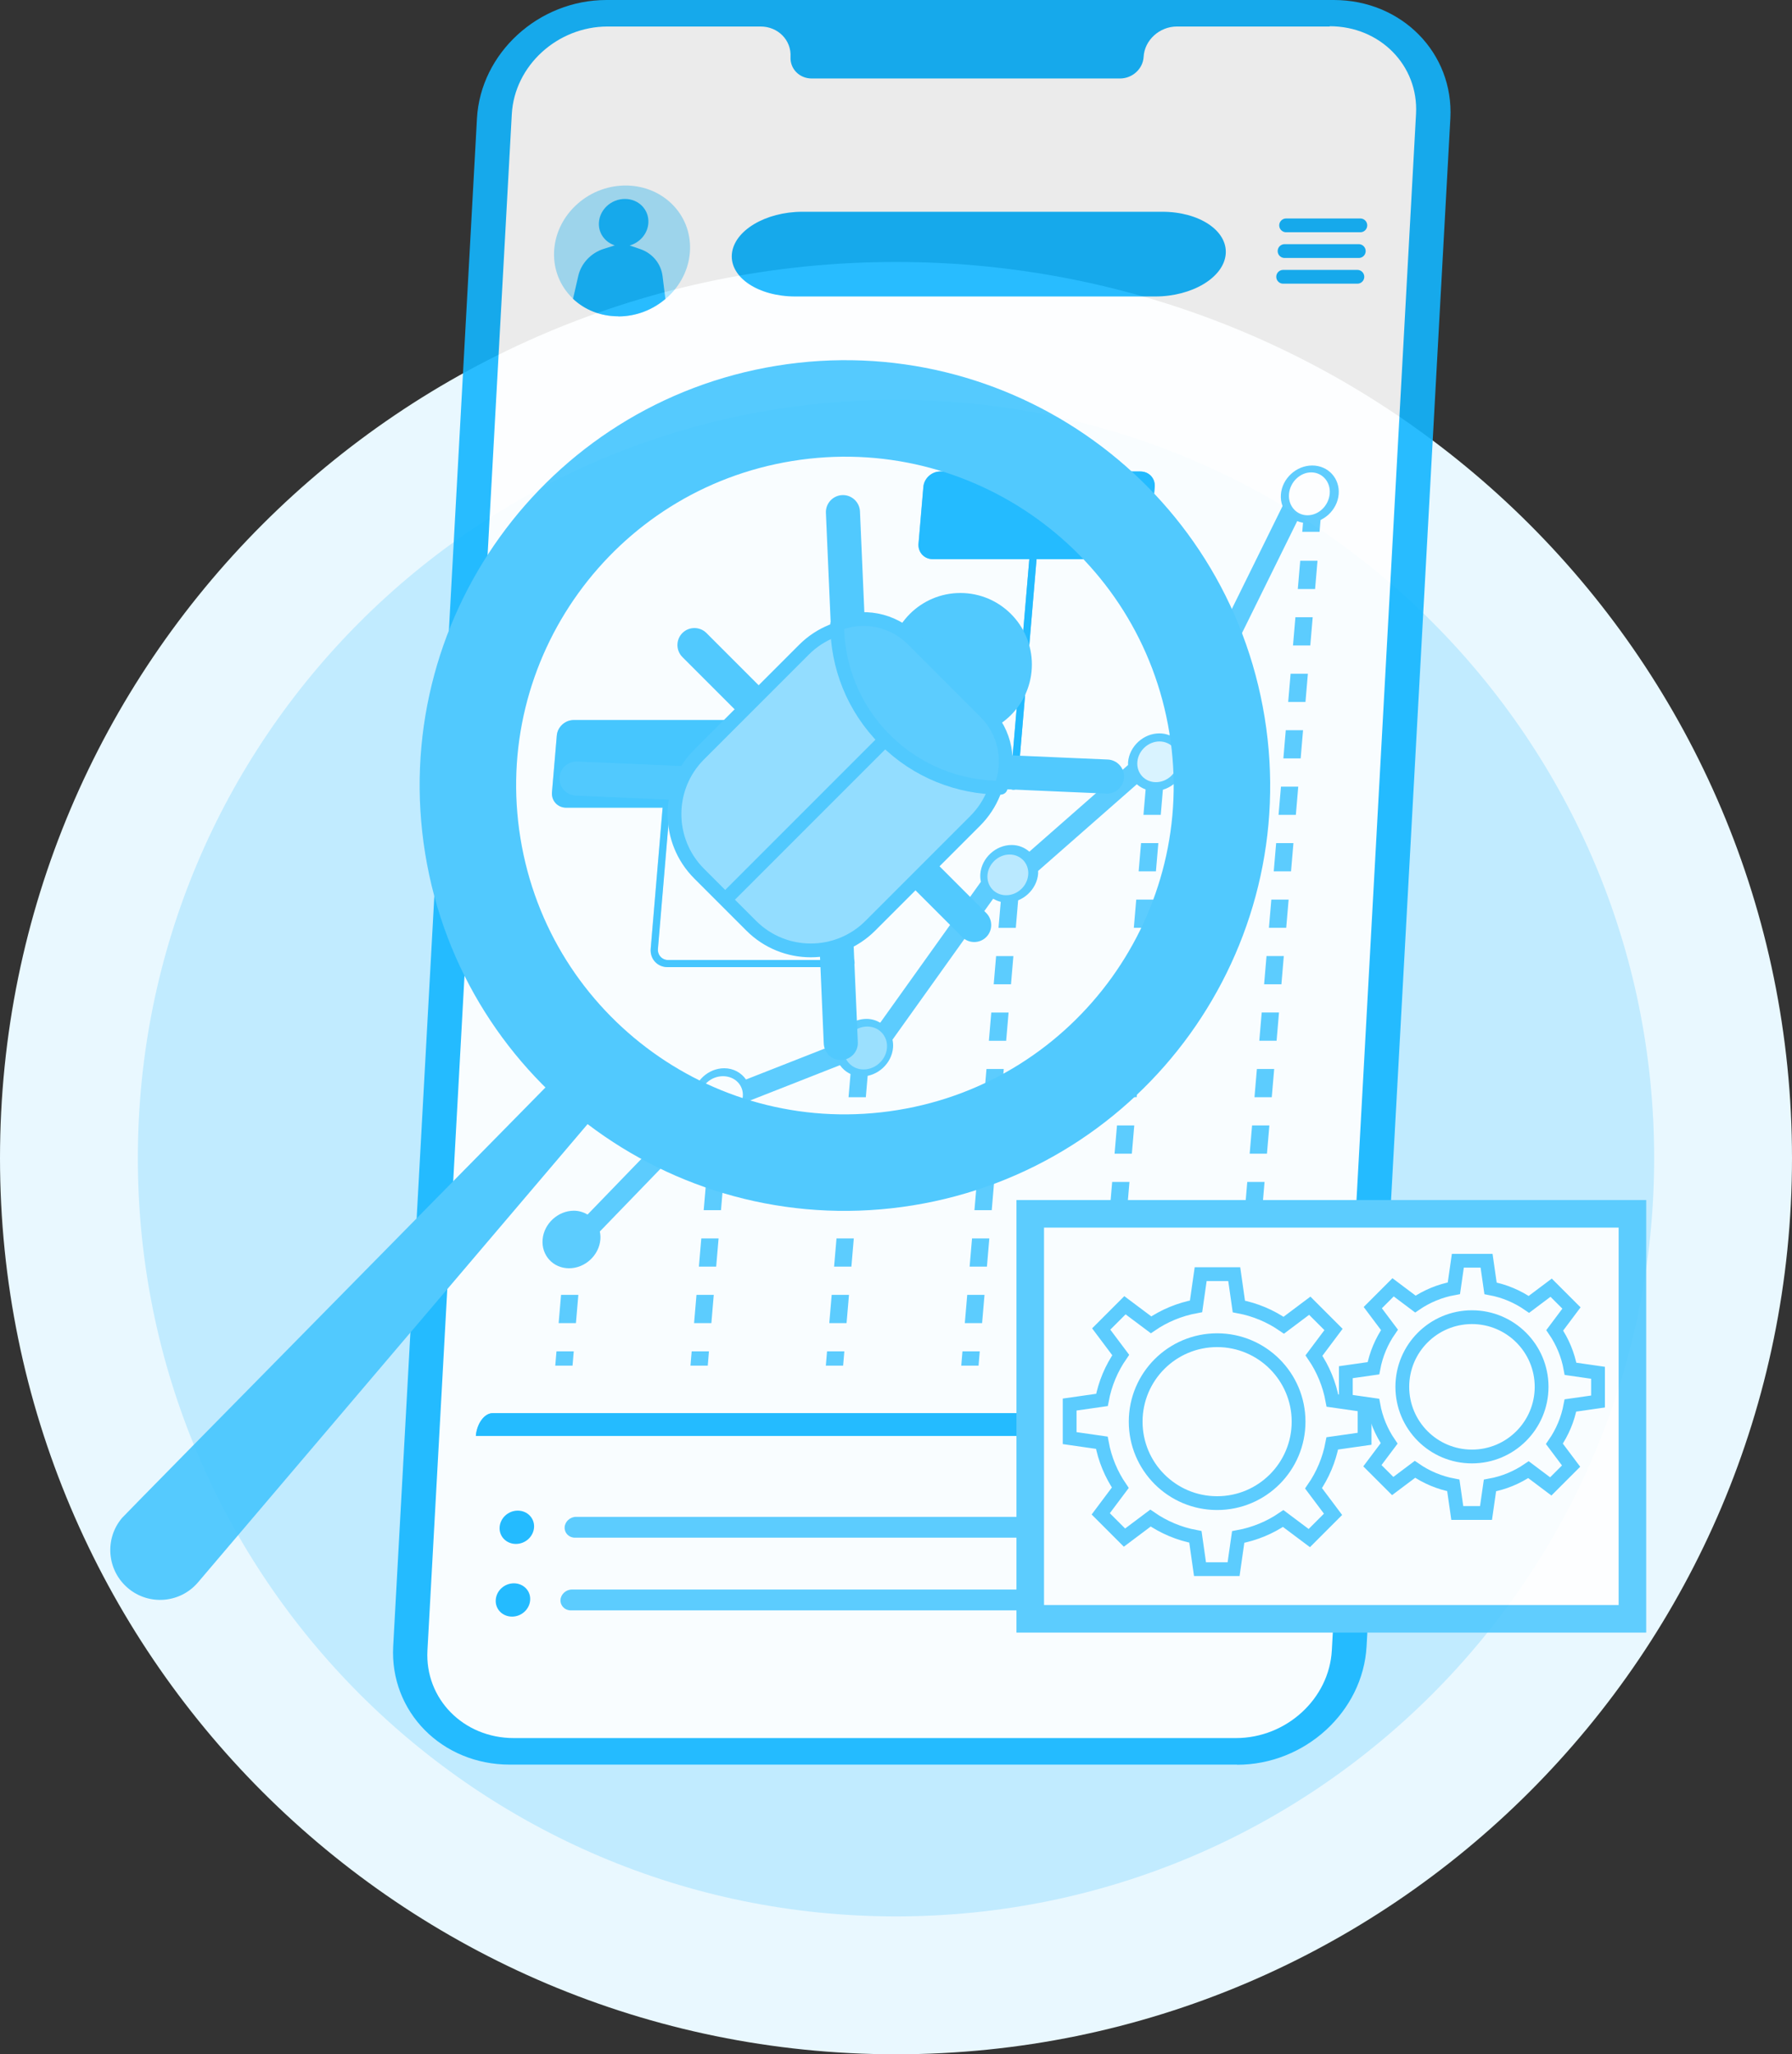 <svg width="130" height="149" viewBox="0 0 130 149" fill="none" xmlns="http://www.w3.org/2000/svg">
<rect x="0" y="0" width="130" height="149" fill="#333333" stroke="none"/>
<g clip-path="url(#clip0_9_2341)">
<path d="M65 144C98.137 144 125 117.137 125 84C125 50.863 98.137 24 65 24C31.863 24 5 50.863 5 84C5 117.137 31.863 144 65 144Z" fill="#C1EBFF" stroke="#E9F8FF" stroke-width="10"/>
<g opacity="0.9">
<path d="M89.747 127.99H36.977C32.052 127.99 28.269 124.152 28.524 119.41L34.601 8.59C34.866 3.848 39.068 0 43.993 0H96.763C101.688 0 105.471 3.848 105.216 8.59L99.138 119.41C98.873 124.152 94.672 128 89.747 128V127.99Z" fill="#13B6FF"/>
<path d="M96.475 1.923H85.38C84.116 1.923 83.025 2.914 82.963 4.132C82.912 4.996 82.148 5.693 81.25 5.693H58.888C57.991 5.693 57.308 4.996 57.348 4.132C57.42 2.914 56.441 1.923 55.176 1.923H44.082C40.431 1.923 37.321 4.77 37.128 8.284L31.009 119.704C30.816 123.218 33.62 126.065 37.27 126.065H89.663C93.313 126.065 96.424 123.218 96.617 119.704L102.725 8.265C102.919 4.75 100.115 1.903 96.464 1.903L96.475 1.923Z" fill="white"/>
<path d="M62.454 3.709C62.423 4.209 61.985 4.612 61.475 4.612C60.965 4.612 60.557 4.209 60.588 3.709C60.618 3.208 61.057 2.806 61.566 2.806C62.076 2.806 62.484 3.208 62.454 3.709Z" fill="#13B6FF"/>
<path d="M79.297 4.162H64.43C64.164 4.162 63.971 3.956 63.981 3.71C63.991 3.455 64.215 3.259 64.481 3.259H79.348C79.613 3.259 79.807 3.465 79.796 3.71C79.786 3.966 79.562 4.162 79.297 4.162Z" fill="#13B6FF"/>
<path d="M48.517 21.47C50.495 19.576 50.587 16.572 48.711 14.765C46.834 12.959 43.714 13.028 41.736 14.932C39.758 16.827 39.666 19.831 41.542 21.637C43.418 23.444 46.538 23.375 48.517 21.47Z" fill="#A9E5FF"/>
<path d="M44.854 22.951C46.149 22.951 47.342 22.47 48.27 21.684L48.066 20.035C47.954 19.122 47.332 18.366 46.434 18.062L45.68 17.807C46.424 17.591 46.995 16.943 47.036 16.157C47.087 15.205 46.332 14.43 45.333 14.43C44.334 14.43 43.498 15.205 43.447 16.157C43.406 16.923 43.895 17.571 44.599 17.797L43.793 18.052C42.865 18.347 42.151 19.112 41.948 20.025L41.57 21.674C42.407 22.46 43.548 22.941 44.844 22.941L44.854 22.951Z" fill="#13B6FF"/>
<path d="M93.301 16.346H98.685" stroke="#13B6FF" stroke-linecap="round" stroke-linejoin="round"/>
<path d="M93.188 18.211H98.572" stroke="#13B6FF" stroke-linecap="round" stroke-linejoin="round"/>
<path d="M93.086 20.076H98.47" stroke="#13B6FF" stroke-linecap="round" stroke-linejoin="round"/>
<path d="M83.804 21.504H57.695C55.012 21.504 52.952 20.132 53.093 18.436C53.233 16.739 55.525 15.36 58.208 15.36H84.317C87 15.36 89.06 16.733 88.919 18.429C88.778 20.126 86.487 21.504 83.804 21.504Z" fill="#13B6FF"/>
<path d="M81.237 61.255H52.807C52.42 61.255 52.124 60.961 52.154 60.587C52.175 60.214 52.501 59.92 52.889 59.92H81.318C81.706 59.92 82.001 60.214 81.971 60.587C81.95 60.961 81.624 61.255 81.237 61.255Z" fill="white"/>
<path d="M81.057 64.495H52.627C52.24 64.495 51.944 64.201 51.975 63.828C51.995 63.455 52.322 63.16 52.709 63.16H81.138C81.526 63.16 81.822 63.455 81.791 63.828C81.771 64.201 81.444 64.495 81.057 64.495Z" fill="white"/>
<path d="M38.743 110.777C38.702 111.444 38.121 111.984 37.427 111.984C36.734 111.984 36.204 111.444 36.244 110.777C36.285 110.109 36.866 109.569 37.56 109.569C38.253 109.569 38.783 110.109 38.743 110.777Z" fill="#13B6FF"/>
<path d="M87.898 111.531H41.706C41.278 111.531 40.941 111.198 40.962 110.775C40.982 110.363 41.359 110.02 41.788 110.02H87.98C88.408 110.02 88.745 110.353 88.724 110.775C88.704 111.188 88.327 111.531 87.898 111.531Z" fill="#51C9FE"/>
<path d="M38.461 116.048C38.421 116.716 37.839 117.256 37.146 117.256C36.453 117.256 35.922 116.716 35.963 116.048C36.004 115.381 36.585 114.841 37.279 114.841C37.972 114.841 38.502 115.381 38.461 116.048Z" fill="#13B6FF"/>
<path d="M87.597 116.803H41.405C40.977 116.803 40.641 116.469 40.661 116.047C40.681 115.635 41.059 115.291 41.487 115.291H87.679C88.107 115.291 88.444 115.625 88.424 116.047C88.403 116.459 88.026 116.803 87.597 116.803Z" fill="#51C9FE"/>
<path d="M95.814 37.532H94.56L94.473 38.572H95.727L95.814 37.532Z" fill="#51C9FE"/>
<path d="M90.863 95.965H89.609L89.784 93.918H91.038L90.863 95.965ZM91.213 91.87H89.959L90.133 89.822H91.387L91.213 91.87ZM91.562 87.774H90.308L90.483 85.726H91.737L91.562 87.774ZM91.911 83.678H90.657L90.832 81.631H92.086L91.911 83.678ZM92.26 79.583H91.006L91.181 77.535H92.435L92.26 79.583ZM92.61 75.487H91.356L91.53 73.439H92.784L92.61 75.487ZM92.959 71.392H91.705L91.879 69.344H93.133L92.959 71.392ZM93.308 67.296H92.054L92.229 65.248H93.483L93.308 67.296ZM93.657 63.201H92.403L92.578 61.153H93.832L93.657 63.201ZM94.007 59.105H92.752L92.927 57.057H94.181L94.007 59.105ZM94.356 55.009H93.102L93.276 52.962H94.53L94.356 55.009ZM94.705 50.914H93.451L93.626 48.866H94.88L94.705 50.914ZM95.054 46.818H93.8L93.975 44.77H95.229L95.054 46.818ZM95.403 42.723H94.149L94.324 40.675H95.578L95.403 42.723Z" fill="#51C9FE"/>
<path d="M90.693 98.015H89.439L89.352 99.054H90.606L90.693 98.015Z" fill="#51C9FE"/>
<path d="M41.781 95.966H40.527L40.702 93.918H41.956L41.781 95.966Z" fill="#51C9FE"/>
<path d="M41.623 98.015H40.369L40.281 99.054H41.535L41.623 98.015Z" fill="#51C9FE"/>
<path d="M51.606 95.966H50.352L50.526 93.919H51.78L51.606 95.966ZM51.955 91.871H50.701L50.875 89.823H52.13L51.955 91.871ZM52.304 87.775H51.05L51.225 85.727H52.479L52.304 87.775ZM52.653 83.68H51.399L51.574 81.632H52.828L52.653 83.68Z" fill="#51C9FE"/>
<path d="M51.431 98.015H50.177L50.09 99.054H51.344L51.431 98.015Z" fill="#51C9FE"/>
<path d="M61.414 95.966H60.16L60.335 93.918H61.589L61.414 95.966ZM61.764 91.871H60.509L60.684 89.823H61.938L61.764 91.871ZM62.113 87.775H60.859L61.033 85.727H62.287L62.113 87.775ZM62.462 83.68H61.208L61.383 81.632H62.637L62.462 83.68ZM62.811 79.584H61.557L61.732 77.536H62.986L62.811 79.584Z" fill="#51C9FE"/>
<path d="M61.252 98.015H59.998L59.91 99.054H61.164L61.252 98.015Z" fill="#51C9FE"/>
<path d="M71.246 95.967H69.992L70.167 93.919H71.421L71.246 95.967ZM71.596 91.871H70.341L70.516 89.824H71.77L71.596 91.871ZM71.945 87.776H70.691L70.865 85.728H72.119L71.945 87.776ZM72.294 83.68H71.04L71.215 81.632H72.469L72.294 83.68ZM72.643 79.585H71.389L71.564 77.537H72.818L72.643 79.585ZM72.992 75.489H71.738L71.913 73.441H73.167L72.992 75.489ZM73.342 71.393H72.088L72.262 69.346H73.516L73.342 71.393ZM73.691 67.298H72.437L72.612 65.25H73.865L73.691 67.298Z" fill="#51C9FE"/>
<path d="M71.076 98.015H69.822L69.734 99.054H70.989L71.076 98.015Z" fill="#51C9FE"/>
<path d="M81.063 95.965H79.809L79.983 93.917H81.237L81.063 95.965ZM81.412 91.869H80.158L80.332 89.821H81.587L81.412 91.869ZM81.761 87.774H80.507L80.682 85.726H81.936L81.761 87.774ZM82.11 83.678H80.856L81.031 81.63H82.285L82.11 83.678ZM82.46 79.582H81.206L81.38 77.535H82.634L82.46 79.582ZM82.809 75.487H81.555L81.729 73.439H82.984L82.809 75.487ZM83.158 71.391H81.904L82.079 69.343H83.333L83.158 71.391ZM83.507 67.296H82.253L82.428 65.248H83.682L83.507 67.296ZM83.857 63.2H82.603L82.777 61.152H84.031L83.857 63.2ZM84.206 59.104H82.952L83.126 57.057H84.38L84.206 59.104Z" fill="#51C9FE"/>
<path d="M80.88 98.015H79.626L79.539 99.054H80.793L80.88 98.015Z" fill="#51C9FE"/>
<path d="M95.193 33.763C94.042 33.763 93.018 34.699 92.923 35.85C92.899 36.152 92.939 36.446 93.042 36.707L84.843 53.336C84.613 53.241 84.367 53.193 84.105 53.193C82.954 53.193 81.93 54.13 81.835 55.28C81.835 55.352 81.835 55.423 81.835 55.487L74.675 61.773C74.334 61.479 73.897 61.289 73.389 61.289C72.239 61.289 71.215 62.225 71.119 63.376C71.103 63.583 71.119 63.773 71.159 63.956L63.857 74.179C63.571 74.012 63.23 73.901 62.865 73.901C61.801 73.901 60.857 74.711 60.642 75.735L54.118 78.298C53.777 77.806 53.205 77.481 52.538 77.481C51.388 77.481 50.364 78.417 50.268 79.568C50.252 79.775 50.268 79.965 50.308 80.148L42.625 88.093C42.339 87.926 41.998 87.815 41.633 87.815C40.482 87.815 39.458 88.752 39.363 89.903C39.267 91.053 40.125 91.99 41.283 91.99C42.442 91.99 43.458 91.053 43.553 89.903C43.569 89.696 43.553 89.506 43.514 89.323L51.197 81.378C51.483 81.545 51.824 81.656 52.189 81.656C53.253 81.656 54.197 80.846 54.412 79.822L60.936 77.258C61.277 77.751 61.849 78.076 62.516 78.076C63.666 78.076 64.69 77.139 64.785 75.989C64.801 75.782 64.785 75.592 64.746 75.409L72.048 65.186C72.334 65.353 72.675 65.464 73.04 65.464C74.191 65.464 75.215 64.527 75.31 63.376C75.31 63.305 75.31 63.233 75.31 63.17L82.47 56.884C82.811 57.177 83.247 57.368 83.755 57.368C84.906 57.368 85.93 56.431 86.025 55.28C86.049 54.979 86.01 54.685 85.906 54.423L94.106 37.795C94.336 37.89 94.582 37.938 94.844 37.938C95.995 37.938 97.019 37.001 97.114 35.85C97.209 34.699 96.352 33.763 95.193 33.763Z" fill="#51C9FE"/>
<path d="M52.204 81.011C53.061 81.011 53.815 80.352 53.886 79.535C53.958 78.717 53.315 78.059 52.45 78.059C51.585 78.059 50.839 78.717 50.767 79.535C50.696 80.352 51.339 81.011 52.204 81.011Z" fill="white"/>
<path opacity="0.4" d="M62.653 77.569C63.51 77.569 64.272 76.871 64.344 76.014C64.415 75.156 63.78 74.458 62.915 74.458C62.05 74.458 61.296 75.156 61.224 76.014C61.153 76.871 61.788 77.569 62.653 77.569Z" fill="white"/>
<path opacity="0.6" d="M72.988 64.933C73.805 64.933 74.52 64.274 74.591 63.457C74.663 62.639 74.051 61.98 73.242 61.98C72.432 61.98 71.71 62.639 71.638 63.457C71.567 64.274 72.178 64.933 72.988 64.933Z" fill="white"/>
<path opacity="0.8" d="M83.859 56.732C84.676 56.732 85.391 56.073 85.462 55.256C85.534 54.438 84.922 53.779 84.113 53.779C83.303 53.779 82.581 54.438 82.51 55.256C82.438 56.073 83.049 56.732 83.859 56.732Z" fill="white"/>
<path d="M94.852 37.374C95.67 37.374 96.384 36.676 96.463 35.818C96.543 34.961 95.932 34.263 95.122 34.263C94.312 34.263 93.59 34.961 93.511 35.818C93.431 36.676 94.043 37.374 94.852 37.374Z" fill="white"/>
<path d="M61.44 69.275C61.194 69.275 60.971 69.418 60.852 69.632H48.478C48.026 69.632 47.692 69.267 47.732 68.814L48.827 55.837H48.303L47.208 68.814C47.145 69.552 47.692 70.148 48.431 70.148H60.804C60.884 70.354 61.082 70.505 61.328 70.505C61.67 70.505 61.963 70.227 61.995 69.886C62.027 69.544 61.773 69.267 61.432 69.267L61.44 69.275Z" fill="#51C9FE"/>
<path d="M56.14 52.226H41.615C40.988 52.226 40.44 52.734 40.393 53.353L40.044 57.456C39.988 58.083 40.456 58.583 41.075 58.583H55.6C56.227 58.583 56.775 58.075 56.823 57.456L57.172 53.353C57.228 52.726 56.759 52.226 56.14 52.226Z" fill="#51C9FE"/>
<g opacity="0.4">
<path d="M61.432 69.275C61.186 69.275 60.963 69.418 60.844 69.632H48.47C48.018 69.632 47.684 69.267 47.724 68.814L48.819 55.837H48.296L47.2 68.814C47.137 69.552 47.684 70.148 48.423 70.148H60.797C60.876 70.354 61.075 70.505 61.321 70.505C61.662 70.505 61.956 70.227 61.987 69.886C62.019 69.544 61.765 69.267 61.424 69.267L61.432 69.275Z" fill="#13B6FF"/>
<path d="M56.14 52.226H41.615C40.988 52.226 40.44 52.734 40.393 53.353L40.044 57.456C39.988 58.083 40.456 58.583 41.075 58.583H55.6C56.227 58.583 56.775 58.075 56.823 57.456L57.172 53.353C57.228 52.726 56.759 52.226 56.14 52.226Z" fill="#13B6FF"/>
</g>
<path d="M73.885 56.091L75.464 37.391H74.94L73.353 56.099C73.138 56.202 72.972 56.408 72.956 56.654C72.924 56.995 73.178 57.273 73.519 57.273C73.861 57.273 74.154 56.995 74.186 56.654C74.21 56.408 74.083 56.194 73.876 56.099L73.885 56.091Z" fill="#51C9FE"/>
<path d="M82.726 34.2H68.201C67.574 34.2 67.026 34.708 66.979 35.327L66.629 39.431C66.574 40.058 67.042 40.558 67.661 40.558H82.186C82.813 40.558 83.361 40.05 83.409 39.431L83.758 35.327C83.814 34.7 83.345 34.2 82.726 34.2Z" fill="#51C9FE"/>
<path d="M73.885 56.089L75.464 37.389H74.94L73.353 56.097C73.138 56.2 72.972 56.406 72.956 56.652C72.924 56.993 73.178 57.271 73.519 57.271C73.861 57.271 74.154 56.993 74.186 56.652C74.21 56.406 74.083 56.192 73.876 56.097L73.885 56.089Z" fill="#13B6FF"/>
<path d="M82.738 34.197H68.213C67.586 34.197 67.038 34.705 66.99 35.324L66.641 39.428C66.586 40.055 67.054 40.555 67.673 40.555H82.198C82.825 40.555 83.373 40.047 83.42 39.428L83.77 35.324C83.825 34.697 83.357 34.197 82.738 34.197Z" fill="#13B6FF"/>
<path d="M91.286 104.15H34.52C34.599 103.237 35.147 102.499 35.742 102.499H90.342C90.945 102.499 91.366 103.237 91.286 104.15Z" fill="#51C9FE"/>
<path d="M91.286 104.15H34.52C34.599 103.237 35.147 102.499 35.742 102.499H90.342C90.945 102.499 91.366 103.237 91.286 104.15Z" fill="#13B6FF"/>
<path d="M54.827 52.98L49.504 47.657C49.025 47.178 49.025 46.392 49.504 45.913C49.983 45.434 50.769 45.434 51.248 45.913L56.571 51.236C57.05 51.715 57.05 52.501 56.571 52.98C56.092 53.459 55.306 53.459 54.827 52.98Z" fill="#45C5FE"/>
<path d="M60.694 47.68C60.484 47.47 60.349 47.178 60.334 46.856L59.915 37.199C59.885 36.518 60.417 35.941 61.098 35.911C61.779 35.881 62.356 36.413 62.386 37.094L62.805 46.752C62.835 47.433 62.303 48.009 61.622 48.039C61.263 48.054 60.933 47.912 60.694 47.68Z" fill="#45C5FE"/>
<path d="M40.95 57.346C40.711 57.106 40.576 56.777 40.591 56.417C40.621 55.736 41.197 55.205 41.879 55.235L51.536 55.654C52.217 55.684 52.749 56.26 52.719 56.941C52.689 57.623 52.112 58.154 51.431 58.124L41.774 57.705C41.452 57.69 41.167 57.555 40.95 57.346Z" fill="#45C5FE"/>
<path d="M64.48 62.645L69.803 67.967C70.282 68.447 71.068 68.447 71.547 67.967C72.027 67.488 72.027 66.702 71.547 66.223L66.225 60.9C65.746 60.421 64.96 60.421 64.48 60.9C64.001 61.38 64.001 62.166 64.48 62.645Z" fill="#45C5FE"/>
<path d="M69.775 56.782C69.984 56.992 70.276 57.127 70.598 57.142L80.255 57.561C80.937 57.591 81.513 57.059 81.543 56.378C81.573 55.697 81.041 55.12 80.36 55.09L70.703 54.671C70.022 54.641 69.445 55.173 69.415 55.854C69.4 56.213 69.542 56.543 69.775 56.782Z" fill="#45C5FE"/>
<path d="M60.12 76.525C60.359 76.764 60.689 76.899 61.048 76.884C61.729 76.854 62.261 76.278 62.231 75.596L61.812 65.939C61.782 65.258 61.205 64.726 60.524 64.756C59.843 64.786 59.311 65.362 59.341 66.044L59.76 75.701C59.775 76.023 59.91 76.307 60.12 76.525Z" fill="#45C5FE"/>
<path d="M69.671 52.884C72.259 52.884 74.357 50.785 74.357 48.197C74.357 45.609 72.259 43.511 69.671 43.511C67.083 43.511 64.984 45.609 64.984 48.197C64.984 50.785 67.083 52.884 69.671 52.884Z" fill="#45C5FE" stroke="#45C5FE" stroke-linecap="round" stroke-linejoin="round"/>
<path d="M70.74 50.905L66.96 47.125C64.575 44.74 60.707 44.74 58.321 47.125L50.719 54.727C48.334 57.112 48.334 60.98 50.719 63.366L54.499 67.146C56.885 69.531 60.753 69.531 63.138 67.146L70.74 59.544C73.126 57.158 73.126 53.291 70.74 50.905Z" fill="#8EDCFF" stroke="#45C5FE" stroke-linecap="round" stroke-linejoin="round"/>
<path d="M64.208 53.654C66.521 55.968 69.561 57.128 72.593 57.136C73.334 55.309 72.967 53.138 71.492 51.663L66.207 46.378C64.725 44.895 62.553 44.529 60.734 45.277C60.734 48.309 61.895 51.349 64.216 53.662L64.208 53.654Z" fill="#51C9FE" stroke="#45C5FE" stroke-linecap="round" stroke-linejoin="round"/>
<path d="M64.211 53.654L53.012 64.854" stroke="#45C5FE" stroke-linecap="round" stroke-linejoin="round"/>
<path d="M65.676 83.97C80.584 81.55 90.708 67.502 88.288 52.594C85.868 37.685 71.821 27.561 56.912 29.982C42.004 32.401 31.88 46.449 34.3 61.357C36.72 76.266 50.767 86.39 65.676 83.97Z" stroke="#45C5FE" stroke-width="7" stroke-linecap="round" stroke-linejoin="round"/>
<path d="M44.107 79.792L14.365 114.77C13.074 116.289 10.791 116.477 9.273 115.181C7.754 113.889 7.566 111.606 8.863 110.088C8.968 109.938 41.103 77.337 41.247 77.171C43.009 75.453 45.669 77.864 44.107 79.792Z" fill="#45C5FE"/>
<path d="M118.423 88.041H74.738V117.415H118.423V88.041Z" fill="white" stroke="#51C9FE" stroke-width="2"/>
<path d="M77.598 101.874V104.309L79.931 104.644C80.149 105.838 80.613 106.943 81.272 107.908L79.853 109.802L81.575 111.525L83.462 110.109C84.424 110.774 85.526 111.245 86.72 111.47L87.054 113.814H89.49L89.824 111.48C91.018 111.262 92.124 110.798 93.089 110.14L94.983 111.559L96.705 109.836L95.29 107.949C95.955 106.987 96.425 105.885 96.651 104.691L98.994 104.357V101.921L96.661 101.587C96.443 100.393 95.979 99.288 95.32 98.322L96.739 96.429L95.017 94.706L93.13 96.122C92.168 95.457 91.066 94.986 89.872 94.761L89.538 92.417H87.102L86.768 94.75C85.574 94.969 84.468 95.433 83.503 96.091L81.609 94.672L79.887 96.395L81.302 98.281C80.637 99.243 80.166 100.345 79.941 101.539L77.598 101.874ZM88.296 97.207C91.557 97.207 94.205 99.851 94.205 103.115C94.205 106.38 91.561 109.024 88.296 109.024C85.031 109.024 82.387 106.38 82.387 103.115C82.387 99.851 85.031 97.207 88.296 97.207Z" stroke="#51C9FE" stroke-miterlimit="10"/>
<path d="M97.633 99.528V101.613L99.629 101.899C99.813 102.92 100.212 103.868 100.775 104.693L99.56 106.311L101.034 107.784L102.648 106.573C103.47 107.143 104.415 107.545 105.431 107.736L105.718 109.739H107.802L108.089 107.743C109.109 107.559 110.057 107.16 110.883 106.597L112.5 107.812L113.974 106.338L112.763 104.724C113.332 103.902 113.735 102.957 113.926 101.94L115.928 101.654V99.57L113.933 99.283C113.749 98.263 113.349 97.314 112.787 96.492L114.001 94.872L112.527 93.398L110.914 94.609C110.091 94.04 109.146 93.637 108.13 93.446L107.843 91.443H105.759L105.472 93.439C104.452 93.623 103.504 94.022 102.678 94.585L101.061 93.371L99.588 94.845L100.799 96.458C100.229 97.28 99.826 98.225 99.635 99.242L97.633 99.528ZM106.782 95.537C109.573 95.537 111.835 97.799 111.835 100.589C111.835 103.38 109.573 105.642 106.782 105.642C103.992 105.642 101.73 103.38 101.73 100.589C101.73 97.799 103.992 95.537 106.782 95.537Z" stroke="#51C9FE" stroke-miterlimit="10"/>
</g>
</g>
<defs>
<clipPath id="clip0_9_2341">
<rect width="130" height="149" fill="white"/>
</clipPath>
</defs>
</svg>
